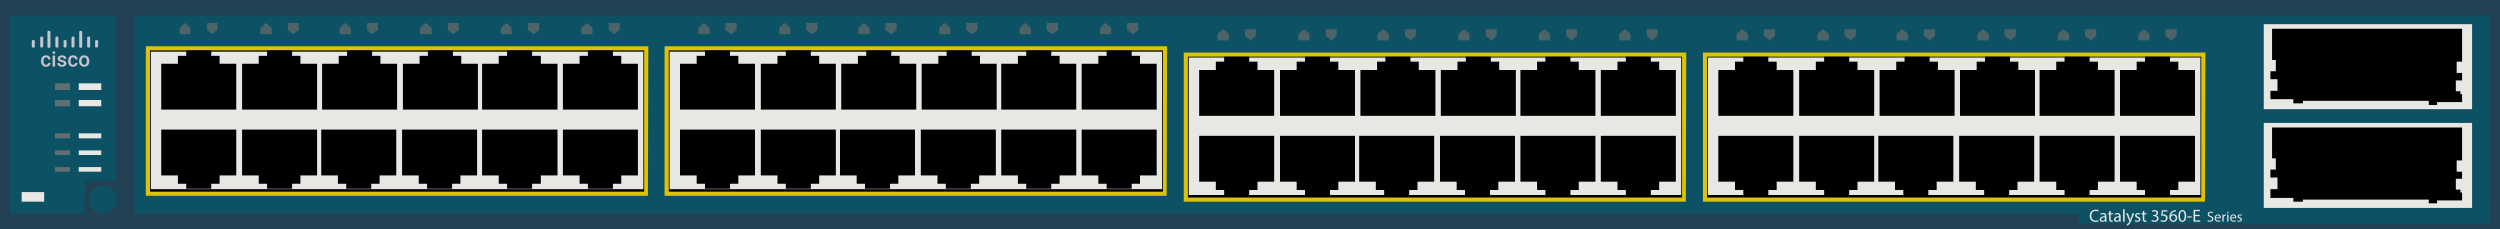 <?xml version="1.0" encoding="utf-8"?>
<!-- Copyright 2022 Virtual Console LLC. All rights reserved. Generator: Adobe Illustrator 23.1.0, SVG Export Plug-In . SVG Version: 6.00 Build 0)  -->
<svg version="1.1" id="Cisco_Catalyst_3560E-48PD-E/S" xmlns="http://www.w3.org/2000/svg" xmlns:xlink="http://www.w3.org/1999/xlink" x="0px" y="0px"
	 viewBox="0 0 600 55" style="enable-background:new 0 0 600 55;" xml:space="preserve">
<style type="text/css">
	.st0{fill:#224154;}
	.st1{fill:#0D5165;}
	.st2{fill:#626F70;}
	.st3{fill:#E7E7E3;}
	.st4{fill:#DDC307;}
	.st5{fill:#4C6368;}
	.st6{fill:#C5C6CD;}
</style>
<rect y="0" class="st0" width="600" height="55"/>
<polygon class="st1" points="2.3,3.7 27.8,3.7 27.8,43.4 20.4,43.4 
	20.3,51.3 2.3,51.3 "/>
<rect x="32.3" y="3.7" class="st1" width="565.2" height="47.6"/>
<g>
	<rect x="13.2" y="20" class="st2" width="3.6" height="1.6"/>
	<rect x="13.2" y="24" class="st2" width="3.6" height="1.5"/>
	<rect x="13.2" y="32" class="st2" width="3.6" height="1.2"/>
	<rect x="13.2" y="36.1" class="st2" width="3.6" height="1.1"/>
	<rect x="13.2" y="40.1" class="st2" width="3.6" height="1.1"/>
	<rect x="18.9" y="20" class="st3" width="5.4" height="1.6"/>
	<rect x="18.9" y="24" class="st3" width="5.4" height="1.5"/>
	<rect x="18.9" y="32" class="st3" width="5.4" height="1.2"/>
	<rect x="18.9" y="36.1" class="st3" width="5.4" height="1.1"/>
	<rect x="18.9" y="40.1" class="st3" width="5.4" height="1.1"/>
	<rect x="5.2" y="46.1" class="st3" width="5.4" height="2.3"/>
	<circle class="st1" cx="24.8" cy="47.9" r="3.4"/>
</g>
<g>
	<g>
		<rect x="409.2" y="13.1" width="119.6" height="34.8"/>
		<path class="st4" d="M529.2,48.4h-120.5V12.6h120.6L529.2,48.4L529.2,48.4z
			 M409.7,47.4h118.6V13.6H409.7V47.4z"/>
	</g>
	<rect x="409.9" y="13.8" class="st3" width="118.2" height="33"/>
	<g>
		<polygon points="426.4,16.8 426.4,14.8 424.4,14.8 424.4,13.6 
			418.4,13.6 418.4,14.8 416.4,14.8 416.4,16.8 412.4,16.8 
			412.4,27.8 430.4,27.8 430.4,16.8 		"/>
		<polygon points="445.8,16.8 445.8,14.8 443.8,14.8 443.8,13.6 
			437.8,13.6 437.8,14.8 435.8,14.8 435.8,16.8 431.8,16.8 
			431.8,27.8 449.8,27.8 449.8,16.8 		"/>
		<polygon points="465.1,16.8 465.1,14.8 463.1,14.8 463.1,13.6 
			457.1,13.6 457.1,14.8 455.1,14.8 455.1,16.8 451.1,16.8 
			451.1,27.8 469.1,27.8 469.1,16.8 		"/>
		<polygon points="484.4,16.8 484.4,14.8 482.4,14.8 482.4,13.6 
			476.4,13.6 476.4,14.8 474.4,14.8 474.4,16.8 470.4,16.8 
			470.4,27.8 488.4,27.8 488.4,16.8 		"/>
		<polygon points="503.5,16.8 503.5,14.8 501.5,14.8 501.5,13.6 495.5,13.6 495.5,14.8 
			493.5,14.8 493.5,16.8 489.5,16.8 489.5,27.8 507.5,27.8 507.5,16.8 		"/>
		<polygon points="522.8,16.8 522.8,14.8 520.8,14.8 520.8,13.6 
			514.8,13.6 514.8,14.8 512.8,14.8 512.8,16.8 508.8,16.8 
			508.8,27.8 526.8,27.8 526.8,16.8 		"/>
	</g>
	<g>
		<polygon points="512.8,43.6 512.8,45.6 514.8,45.6 514.8,46.8 
			520.8,46.8 520.8,45.6 522.8,45.6 522.8,43.6 526.8,43.6 
			526.8,32.6 508.8,32.6 508.8,43.6 		"/>
		<polygon points="493.5,43.6 493.5,45.6 495.5,45.6 495.5,46.8 501.5,46.8 501.5,45.6 
			503.5,45.6 503.5,43.6 507.5,43.6 507.5,32.6 489.5,32.6 489.5,43.6 		"/>
		<polygon points="474.2,43.6 474.2,45.6 476.2,45.6 476.2,46.8 
			482.2,46.8 482.2,45.6 484.2,45.6 484.2,43.6 488.2,43.6 
			488.2,32.6 470.2,32.6 470.2,43.6 		"/>
		<polygon points="454.8,43.6 454.8,45.6 456.8,45.6 456.8,46.8 
			462.8,46.8 462.8,45.6 464.8,45.6 464.8,43.6 468.8,43.6 
			468.8,32.6 450.8,32.6 450.8,43.6 		"/>
		<polygon points="435.8,43.6 435.8,45.6 437.8,45.6 437.8,46.8 
			443.8,46.8 443.8,45.6 445.8,45.6 445.8,43.6 449.8,43.6 
			449.8,32.6 431.8,32.6 431.8,43.6 		"/>
		<polygon points="416.4,43.6 416.4,45.6 418.4,45.6 418.4,46.8 
			424.4,46.8 424.4,45.6 426.4,45.6 426.4,43.6 430.4,43.6 
			430.4,32.6 412.4,32.6 412.4,43.6 		"/>
	</g>
	<polygon class="st5" points="522.4,8.6 521.1,9.7 519.7,8.6 519.7,7 
		522.4,7 	"/>
	<polygon class="st5" points="513.2,8.1 514.5,7 515.9,8.1 515.9,9.7 
		513.2,9.7 	"/>
	<polygon class="st5" points="503.1,8.6 501.8,9.7 500.4,8.6 500.4,7 
		503.1,7 	"/>
	<polygon class="st5" points="493.9,8.1 495.2,7 496.6,8.1 496.6,9.7 
		493.9,9.7 	"/>
	<polygon class="st5" points="483.8,8.6 482.5,9.7 481.1,8.6 481.1,7 
		483.8,7 	"/>
	<polygon class="st5" points="474.6,8.1 475.9,7 477.3,8.1 477.3,9.7 
		474.6,9.7 	"/>
	<polygon class="st5" points="464.4,8.6 463.1,9.7 461.7,8.6 461.7,7 
		464.4,7 	"/>
	<polygon class="st5" points="455.2,8.1 456.5,7 457.9,8.1 457.9,9.7 
		455.2,9.7 	"/>
	<polygon class="st5" points="445.4,8.6 444.1,9.7 442.7,8.6 442.7,7 
		445.4,7 	"/>
	<polygon class="st5" points="436.2,8.1 437.5,7 438.9,8.1 438.9,9.7 
		436.2,9.7 	"/>
	<polygon class="st5" points="426,8.6 424.7,9.7 423.3,8.6 423.3,7 426,7 	"/>
	<polygon class="st5" points="416.8,8.1 418.1,7 419.5,8.1 419.5,9.7 416.8,9.7 
			"/>
</g>
<g>
	<g>
		<rect x="284.6" y="13.1" width="119.6" height="34.8"/>
		<path class="st4" d="M404.6,48.4h-120.5V12.6h120.6L404.6,48.4L404.6,48.4z
			 M285.1,47.4h118.6V13.6H285.1V47.4z"/>
	</g>
	<rect x="285.3" y="13.8" class="st3" width="118.2" height="33"/>
	<g>
		<polygon points="301.8,16.8 301.8,14.8 299.8,14.8 299.8,13.6 
			293.8,13.6 293.8,14.8 291.8,14.8 291.8,16.8 287.8,16.8 
			287.8,27.8 305.8,27.8 305.8,16.8 		"/>
		<polygon points="321.2,16.8 321.2,14.8 319.2,14.8 319.2,13.6 
			313.2,13.6 313.2,14.8 311.2,14.8 311.2,16.8 307.2,16.8 
			307.2,27.8 325.2,27.8 325.2,16.8 		"/>
		<polygon points="340.5,16.8 340.5,14.8 338.5,14.8 338.5,13.6 332.5,13.6 332.5,14.8 
			330.5,14.8 330.5,16.8 326.5,16.8 326.5,27.8 344.5,27.8 344.5,16.8 		"/>
		<polygon points="359.8,16.8 359.8,14.8 357.8,14.8 357.8,13.6 
			351.8,13.6 351.8,14.8 349.8,14.8 349.8,16.8 345.8,16.8 
			345.8,27.8 363.8,27.8 363.8,16.8 		"/>
		<polygon points="378.9,16.8 378.9,14.8 376.9,14.8 376.9,13.6 
			370.9,13.6 370.9,14.8 368.9,14.8 368.9,16.8 364.9,16.8 
			364.9,27.8 382.9,27.8 382.9,16.8 		"/>
		<polygon points="398.2,16.8 398.2,14.8 396.2,14.8 396.2,13.6 
			390.2,13.6 390.2,14.8 388.2,14.8 388.2,16.8 384.2,16.8 
			384.2,27.8 402.2,27.8 402.2,16.8 		"/>
	</g>
	<g>
		<polygon points="388.2,43.6 388.2,45.6 390.2,45.6 390.2,46.8 
			396.2,46.8 396.2,45.6 398.2,45.6 398.2,43.6 402.2,43.6 
			402.2,32.6 384.2,32.6 384.2,43.6 		"/>
		<polygon points="368.9,43.6 368.9,45.6 370.9,45.6 370.9,46.8 
			376.9,46.8 376.9,45.6 378.9,45.6 378.9,43.6 382.9,43.6 
			382.9,32.6 364.9,32.6 364.9,43.6 		"/>
		<polygon points="349.6,43.6 349.6,45.6 351.6,45.6 351.6,46.8 
			357.6,46.8 357.6,45.6 359.6,45.6 359.6,43.6 363.6,43.6 
			363.6,32.6 345.6,32.6 345.6,43.6 		"/>
		<polygon points="330.2,43.6 330.2,45.6 332.2,45.6 332.2,46.8 
			338.2,46.8 338.2,45.6 340.2,45.6 340.2,43.6 344.2,43.6 
			344.2,32.6 326.2,32.6 326.2,43.6 		"/>
		<polygon points="311.2,43.6 311.2,45.6 313.2,45.6 313.2,46.8 
			319.2,46.8 319.2,45.6 321.2,45.6 321.2,43.6 325.2,43.6 
			325.2,32.6 307.2,32.6 307.2,43.6 		"/>
		<polygon points="291.8,43.6 291.8,45.6 293.8,45.6 293.8,46.8 
			299.8,46.8 299.8,45.6 301.8,45.6 301.8,43.6 305.8,43.6 
			305.8,32.6 287.8,32.6 287.8,43.6 		"/>
	</g>
	<polygon class="st5" points="397.8,8.6 396.5,9.7 395.2,8.6 395.2,7 
		397.8,7 	"/>
	<polygon class="st5" points="388.6,8.1 390,7 391.3,8.1 391.3,9.7 
		388.6,9.7 	"/>
	<polygon class="st5" points="378.5,8.6 377.2,9.7 375.9,8.6 375.9,7 378.5,7 
			"/>
	<polygon class="st5" points="369.3,8.1 370.7,7 372,8.1 372,9.7 369.3,9.7 	"/>
	<polygon class="st5" points="359.2,8.6 357.9,9.7 356.6,8.6 356.6,7 
		359.2,7 	"/>
	<polygon class="st5" points="350,8.1 351.4,7 352.7,8.1 352.7,9.7 350,9.7 	"/>
	<polygon class="st5" points="339.8,8.6 338.5,9.7 337.2,8.6 337.2,7 
		339.8,7 	"/>
	<polygon class="st5" points="330.6,8.1 332,7 333.3,8.1 333.3,9.7 
		330.6,9.7 	"/>
	<polygon class="st5" points="320.8,8.6 319.5,9.7 318.2,8.6 318.2,7 
		320.8,7 	"/>
	<polygon class="st5" points="311.6,8.1 313,7 314.3,8.1 314.3,9.7 
		311.6,9.7 	"/>
	<polygon class="st5" points="301.4,8.6 300.1,9.7 298.8,8.6 298.8,7 
		301.4,7 	"/>
	<polygon class="st5" points="292.2,8.1 293.6,7 294.9,8.1 294.9,9.7 
		292.2,9.7 	"/>
</g>
<g>
	<g>
		<rect x="160" y="11.6" width="119.6" height="34.8"/>
		<path class="st4" d="M280,47H159.5V11.1h120.6L280,47L280,47z M160.5,46h118.6V12.1H160.5V46z"/>
	</g>
	<rect x="160.7" y="12.4" class="st3" width="118.2" height="33"/>
	<g>
		<polygon points="177.2,15.3 177.2,13.4 175.2,13.4 175.2,12.1 
			169.2,12.1 169.2,13.4 167.2,13.4 167.2,15.3 163.2,15.3 
			163.2,26.3 181.2,26.3 181.2,15.3 		"/>
		<polygon points="196.6,15.3 196.6,13.4 194.6,13.4 194.6,12.1 
			188.6,12.1 188.6,13.4 186.6,13.4 186.6,15.3 182.6,15.3 
			182.6,26.3 200.6,26.3 200.6,15.3 		"/>
		<polygon points="215.9,15.3 215.9,13.4 213.9,13.4 213.9,12.1 
			207.9,12.1 207.9,13.4 205.9,13.4 205.9,15.3 201.9,15.3 
			201.9,26.3 219.9,26.3 219.9,15.3 		"/>
		<polygon points="235.2,15.3 235.2,13.4 233.2,13.4 233.2,12.1 
			227.2,12.1 227.2,13.4 225.2,13.4 225.2,15.3 221.2,15.3 
			221.2,26.3 239.2,26.3 239.2,15.3 		"/>
		<polygon points="254.3,15.3 254.3,13.4 252.3,13.4 252.3,12.1 
			246.3,12.1 246.3,13.4 244.3,13.4 244.3,15.3 240.3,15.3 
			240.3,26.3 258.3,26.3 258.3,15.3 		"/>
		<polygon points="273.6,15.3 273.6,13.4 271.6,13.4 271.6,12.1 
			265.6,12.1 265.6,13.4 263.6,13.4 263.6,15.3 259.6,15.3 
			259.6,26.3 277.6,26.3 277.6,15.3 		"/>
	</g>
	<g>
		<polygon points="263.6,42.1 263.6,44.1 265.6,44.1 265.6,45.3 
			271.6,45.3 271.6,44.1 273.6,44.1 273.6,42.1 277.6,42.1 
			277.6,31.1 259.6,31.1 259.6,42.1 		"/>
		<polygon points="244.3,42.1 244.3,44.1 246.3,44.1 246.3,45.3 
			252.3,45.3 252.3,44.1 254.3,44.1 254.3,42.1 258.3,42.1 
			258.3,31.1 240.3,31.1 240.3,42.1 		"/>
		<polygon points="225,42.1 225,44.1 227,44.1 227,45.3 233,45.3 233,44.1 235,44.1 
			235,42.1 239,42.1 239,31.1 221,31.1 221,42.1 		"/>
		<polygon points="205.6,42.1 205.6,44.1 207.6,44.1 207.6,45.3 
			213.6,45.3 213.6,44.1 215.6,44.1 215.6,42.1 219.6,42.1 
			219.6,31.1 201.6,31.1 201.6,42.1 		"/>
		<polygon points="186.6,42.1 186.6,44.1 188.6,44.1 188.6,45.3 
			194.6,45.3 194.6,44.1 196.6,44.1 196.6,42.1 200.6,42.1 
			200.6,31.1 182.6,31.1 182.6,42.1 		"/>
		<polygon points="167.2,42.1 167.2,44.1 169.2,44.1 169.2,45.3 
			175.2,45.3 175.2,44.1 177.2,44.1 177.2,42.1 181.2,42.1 
			181.2,31.1 163.2,31.1 163.2,42.1 		"/>
	</g>
	<polygon class="st5" points="273.2,7.2 271.9,8.2 270.5,7.2 270.5,5.5 273.2,5.5 
			"/>
	<polygon class="st5" points="264,6.7 265.3,5.5 266.7,6.7 266.7,8.2 264,8.2 	"/>
	<polygon class="st5" points="253.9,7.2 252.6,8.2 251.2,7.2 251.2,5.5 
		253.9,5.5 	"/>
	<polygon class="st5" points="244.7,6.7 246,5.5 247.4,6.7 247.4,8.2 
		244.7,8.2 	"/>
	<polygon class="st5" points="234.6,7.2 233.3,8.2 231.9,7.2 231.9,5.5 
		234.6,5.5 	"/>
	<polygon class="st5" points="225.4,6.7 226.7,5.5 228.1,6.7 228.1,8.2 
		225.4,8.2 	"/>
	<polygon class="st5" points="215.2,7.2 213.9,8.2 212.5,7.2 212.5,5.5 215.2,5.5 
			"/>
	<polygon class="st5" points="206,6.7 207.3,5.5 208.7,6.7 208.7,8.2 206,8.2 	"/>
	<polygon class="st5" points="196.2,7.2 194.9,8.2 193.5,7.2 193.5,5.5 196.2,5.5 
			"/>
	<polygon class="st5" points="187,6.7 188.3,5.5 189.7,6.7 189.7,8.2 187,8.2 	"/>
	<polygon class="st5" points="176.8,7.2 175.5,8.2 174.1,7.2 174.1,5.5 
		176.8,5.5 	"/>
	<polygon class="st5" points="167.6,6.7 168.9,5.5 170.3,6.7 170.3,8.2 
		167.6,8.2 	"/>
</g>
<g>
	<g>
		<rect x="35.5" y="11.6" width="119.6" height="34.8"/>
		<path class="st4" d="M155.5,47H35V11.1h120.6L155.5,47L155.5,47z M36,46h118.6V12.1H36V46z"/>
	</g>
	<rect x="36.2" y="12.4" class="st3" width="118.2" height="33"/>
	<g>
		<polygon points="52.7,15.3 52.7,13.4 50.7,13.4 50.7,12.1 
			44.7,12.1 44.7,13.4 42.7,13.4 42.7,15.3 38.7,15.3 
			38.7,26.3 56.7,26.3 56.7,15.3 		"/>
		<polygon points="72.1,15.3 72.1,13.4 70.1,13.4 70.1,12.1 
			64.1,12.1 64.1,13.4 62.1,13.4 62.1,15.3 58.1,15.3 
			58.1,26.3 76.1,26.3 76.1,15.3 		"/>
		<polygon points="91.3,15.3 91.3,13.4 89.3,13.4 89.3,12.1 
			83.3,12.1 83.3,13.4 81.3,13.4 81.3,15.3 77.3,15.3 
			77.3,26.3 95.3,26.3 95.3,15.3 		"/>
		<polygon points="110.7,15.3 110.7,13.4 108.7,13.4 108.7,12.1 
			102.7,12.1 102.7,13.4 100.7,13.4 100.7,15.3 96.7,15.3 
			96.7,26.3 114.7,26.3 114.7,15.3 		"/>
		<polygon points="129.8,15.3 129.8,13.4 127.7,13.4 127.7,12.1 
			121.7,12.1 121.7,13.4 119.7,13.4 119.7,15.3 115.7,15.3 
			115.7,26.3 133.8,26.3 133.8,15.3 		"/>
		<polygon points="149.1,15.3 149.1,13.4 147.1,13.4 147.1,12.1 
			141.1,12.1 141.1,13.4 139.1,13.4 139.1,15.3 135.1,15.3 
			135.1,26.3 153.1,26.3 153.1,15.3 		"/>
	</g>
	<g>
		<polygon points="139.1,42.1 139.1,44.1 141.1,44.1 141.1,45.3 
			147.1,45.3 147.1,44.1 149.1,44.1 149.1,42.1 153.1,42.1 
			153.1,31.1 135.1,31.1 135.1,42.1 		"/>
		<polygon points="119.7,42.1 119.7,44.1 121.7,44.1 121.7,45.3 
			127.7,45.3 127.7,44.1 129.8,44.1 129.8,42.1 133.8,42.1 
			133.8,31.1 115.7,31.1 115.7,42.1 		"/>
		<polygon points="100.5,42.1 100.5,44.1 102.5,44.1 102.5,45.3 108.5,45.3 108.5,44.1 
			110.5,44.1 110.5,42.1 114.5,42.1 114.5,31.1 96.5,31.1 96.5,42.1 		"/>
		<polygon points="81.1,42.1 81.1,44.1 83.1,44.1 83.1,45.3 
			89.1,45.3 89.1,44.1 91.1,44.1 91.1,42.1 95.1,42.1 
			95.1,31.1 77.1,31.1 77.1,42.1 		"/>
		<polygon points="62.1,42.1 62.1,44.1 64.1,44.1 64.1,45.3 
			70.1,45.3 70.1,44.1 72.1,44.1 72.1,42.1 76.1,42.1 
			76.1,31.1 58.1,31.1 58.1,42.1 		"/>
		<polygon points="42.7,42.1 42.7,44.1 44.7,44.1 44.7,45.3 
			50.7,45.3 50.7,44.1 52.7,44.1 52.7,42.1 56.7,42.1 
			56.7,31.1 38.7,31.1 38.7,42.1 		"/>
	</g>
	<polygon class="st5" points="148.7,7.2 147.4,8.2 146.1,7.2 146.1,5.5 
		148.7,5.5 	"/>
	<polygon class="st5" points="139.5,6.7 140.9,5.5 142.2,6.7 142.2,8.2 139.5,8.2 
			"/>
	<polygon class="st5" points="129.4,7.2 128.1,8.2 126.7,7.2 126.7,5.5 
		129.4,5.5 	"/>
	<polygon class="st5" points="120.2,6.7 121.6,5.5 122.8,6.7 122.8,8.2 
		120.2,8.2 	"/>
	<polygon class="st5" points="110.1,7.2 108.7,8.2 107.5,7.2 107.5,5.5 110.1,5.5 
			"/>
	<polygon class="st5" points="100.8,6.7 102.2,5.5 103.6,6.7 103.6,8.2 
		100.8,8.2 	"/>
	<polygon class="st5" points="90.7,7.2 89.3,8.2 88.1,7.2 88.1,5.5 
		90.7,5.5 	"/>
	<polygon class="st5" points="81.5,6.7 82.8,5.5 84.2,6.7 84.2,8.2 81.5,8.2 	"/>
	<polygon class="st5" points="71.7,7.2 70.3,8.2 69.1,7.2 69.1,5.5 
		71.7,5.5 	"/>
	<polygon class="st5" points="62.5,6.7 63.8,5.5 65.2,6.7 65.2,8.2 62.5,8.2 	"/>
	<polygon class="st5" points="52.2,7.2 51,8.2 49.7,7.2 49.7,5.5 52.2,5.5 	
		"/>
	<polygon class="st5" points="43.1,6.7 44.5,5.5 45.7,6.7 45.7,8.2 
		43.1,8.2 	"/>
</g>
<rect x="498.9" y="48.8" class="st1" width="98.7" height="4.9"/>
<g>
	<rect x="543.3" y="5.8" class="st3" width="50" height="20.4"/>
	<polygon points="546.2,14.4 545.3,14.4 545.3,6.9 590.9,6.9 
		590.9,14.8 589.6,14.8 589.6,17.5 590.9,17.5 590.9,19.3 
		589.4,19.3 589.4,21.9 590.5,21.9 590.5,22.6 590.9,22.6 590.9,24.5 
		584.9,24.5 584.9,25.2 582.9,25.2 582.9,24.2 552.7,24.2 
		552.7,24.8 550.4,24.8 550.4,23.8 544.9,23.8 544.9,21.8 
		546.6,21.8 546.6,19 544.9,19 544.9,17.1 546.2,17.1 	"/>
</g>
<g>
	<rect x="543.3" y="29.5" class="st3" width="50" height="20.4"/>
	<polygon points="546.2,38 545.3,38 545.3,30.6 590.9,30.6 590.9,38.5 589.6,38.5 
		589.6,41.2 590.9,41.2 590.9,42.9 589.4,42.9 589.4,45.5 590.5,45.5 
		590.5,46.2 590.9,46.2 590.9,48.1 584.9,48.1 584.9,48.8 
		582.9,48.8 582.9,47.9 552.7,47.9 552.7,48.4 550.4,48.4 
		550.4,47.5 544.9,47.5 544.9,45.4 546.6,45.4 546.6,42.6 544.9,42.6 
		544.9,40.7 546.2,40.7 	"/>
</g>
<g>
	<g>
		<path class="st6" d="M11.862,11.463H11.624c-0.179,0-0.238-0.179-0.238-0.238V7.649
			c0-0.179,0.179-0.238,0.238-0.238h0.238c0.179,0,0.238,0.179,0.238,0.238v3.575
			C12.101,11.403,12.101,11.463,11.862,11.463z"/>
		<path class="st6" d="M19.489,11.463h-0.238c-0.179,0-0.238-0.179-0.238-0.238V7.649
			c0-0.179,0.179-0.238,0.238-0.238h0.238c0.179,0,0.238,0.179,0.238,0.238v3.575
			C19.728,11.403,19.728,11.463,19.489,11.463z"/>
		<path class="st6" d="M10.194,11.403H9.896c-0.179,0-0.238-0.179-0.238-0.238V9.02
			c0-0.179,0.179-0.238,0.238-0.238h0.238c0.179,0,0.238,0.179,0.238,0.238v2.145
			C10.194,11.225,10.194,11.403,10.194,11.403z"/>
		<path class="st6" d="M8.287,11.403h-0.417c-0.179,0-0.238-0.179-0.238-0.238V9.854
			c0-0.179,0.179-0.238,0.238-0.238H8.108c0.179,0,0.238,0.179,0.238,0.238v1.311
			C8.466,11.225,8.287,11.403,8.287,11.403z"/>
		<path class="st6" d="M17.642,11.403h-0.238c-0.179,0-0.238-0.179-0.238-0.238V9.02
			c0-0.179,0.179-0.238,0.238-0.238h0.238c0.179,0,0.238,0.179,0.238,0.238v2.145
			C17.761,11.225,17.761,11.403,17.642,11.403z"/>
		<path class="st6" d="M14.007,11.403h-0.477c-0.179,0-0.238-0.179-0.238-0.238V9.02
			c0-0.179,0.179-0.238,0.238-0.238h0.238c0.179,0,0.238,0.179,0.238,0.238v2.145
			C14.007,11.225,14.007,11.403,14.007,11.403z"/>
		<path class="st6" d="M15.735,11.403h-0.238c-0.179,0-0.238-0.179-0.238-0.238V9.854
			c0-0.179,0.179-0.238,0.238-0.238h0.238c0.179,0,0.238,0.179,0.238,0.238v1.311
			C15.974,11.225,15.974,11.403,15.735,11.403z"/>
		<path class="st6" d="M21.396,11.403h-0.238c-0.179,0-0.238-0.179-0.238-0.238V9.02
			c0-0.179,0.179-0.238,0.238-0.238h0.238c0.179,0,0.238,0.179,0.238,0.238v2.145
			C21.635,11.225,21.635,11.403,21.396,11.403z"/>
		<path class="st6" d="M23.303,11.403h-0.238c-0.179,0-0.238-0.179-0.238-0.238V9.854
			c0-0.179,0.179-0.238,0.238-0.238h0.238c0.179,0,0.238,0.179,0.238,0.238v1.311
			C23.541,11.225,23.303,11.403,23.303,11.403z"/>
	</g>
	<g>
		<path class="st6" d="M11.051,15.55c0.148,0,0.272-0.044,0.37-0.13
			c0.098-0.087,0.15-0.194,0.157-0.321h0.561
			c-0.006,0.165-0.058,0.319-0.154,0.462c-0.097,0.143-0.227,0.255-0.392,0.339
			c-0.165,0.083-0.343,0.125-0.534,0.125c-0.371,0-0.665-0.12-0.882-0.36
			c-0.217-0.24-0.325-0.571-0.325-0.994v-0.062c0-0.403,0.108-0.726,0.323-0.968
			c0.216-0.243,0.51-0.364,0.882-0.364c0.315,0,0.572,0.092,0.77,0.276
			c0.198,0.184,0.303,0.425,0.312,0.724h-0.561
			c-0.006-0.152-0.058-0.277-0.155-0.375c-0.097-0.098-0.221-0.147-0.371-0.147
			c-0.193,0-0.341,0.07-0.446,0.209c-0.105,0.14-0.158,0.351-0.159,0.635v0.096
			c0,0.287,0.052,0.502,0.156,0.643C10.706,15.479,10.855,15.55,11.051,15.55z"/>
		<path class="st6" d="M12.589,12.638c0-0.091,0.029-0.168,0.087-0.228
			c0.058-0.06,0.141-0.09,0.248-0.09c0.108,0,0.191,0.03,0.25,0.09
			c0.059,0.061,0.088,0.137,0.088,0.228c0,0.09-0.03,0.165-0.088,0.224
			c-0.059,0.059-0.142,0.09-0.25,0.09c-0.108,0-0.191-0.03-0.248-0.09
			C12.618,12.803,12.589,12.728,12.589,12.638z M13.221,15.976h-0.595v-2.65h0.595
			V15.976z"/>
		<path class="st6" d="M15.355,15.256c0-0.106-0.044-0.187-0.131-0.242
			c-0.087-0.056-0.232-0.105-0.435-0.147c-0.203-0.042-0.372-0.096-0.507-0.162
			c-0.297-0.143-0.446-0.351-0.446-0.624c0-0.229,0.097-0.42,0.289-0.573
			c0.193-0.154,0.438-0.23,0.735-0.23c0.317,0,0.573,0.079,0.768,0.236
			c0.196,0.157,0.293,0.36,0.293,0.61h-0.595c0-0.115-0.042-0.209-0.127-0.286
			c-0.085-0.076-0.198-0.113-0.338-0.113c-0.131,0-0.237,0.03-0.32,0.09
			c-0.082,0.061-0.123,0.141-0.123,0.243c0,0.091,0.038,0.162,0.115,0.213
			c0.076,0.051,0.232,0.102,0.465,0.153c0.234,0.052,0.417,0.113,0.55,0.184
			c0.133,0.071,0.232,0.157,0.297,0.256c0.064,0.1,0.097,0.221,0.097,0.363
			c0,0.239-0.099,0.431-0.296,0.579c-0.198,0.148-0.457,0.222-0.777,0.222
			c-0.217,0-0.41-0.039-0.58-0.118c-0.17-0.079-0.302-0.186-0.397-0.323
			c-0.095-0.137-0.142-0.285-0.142-0.443h0.578
			c0.008,0.14,0.061,0.248,0.159,0.324c0.098,0.076,0.228,0.114,0.389,0.114
			c0.157,0,0.276-0.03,0.357-0.09C15.314,15.431,15.355,15.353,15.355,15.256z"/>
		<path class="st6" d="M17.547,15.55c0.148,0,0.272-0.044,0.37-0.13
			c0.098-0.087,0.15-0.194,0.157-0.321h0.561
			c-0.006,0.165-0.058,0.319-0.154,0.462c-0.097,0.143-0.227,0.255-0.392,0.339
			c-0.165,0.083-0.343,0.125-0.534,0.125c-0.371,0-0.665-0.12-0.882-0.36
			c-0.217-0.24-0.325-0.571-0.325-0.994v-0.062c0-0.403,0.108-0.726,0.323-0.968
			c0.216-0.243,0.51-0.364,0.882-0.364c0.315,0,0.572,0.092,0.77,0.276
			c0.198,0.184,0.303,0.425,0.312,0.724h-0.561
			c-0.006-0.152-0.058-0.277-0.155-0.375c-0.097-0.098-0.221-0.147-0.371-0.147
			c-0.193,0-0.341,0.07-0.446,0.209c-0.105,0.14-0.158,0.351-0.159,0.635v0.096
			c0,0.287,0.052,0.502,0.156,0.643C17.201,15.479,17.351,15.55,17.547,15.55z"/>
		<path class="st6" d="M18.973,14.627c0-0.26,0.051-0.493,0.154-0.702
			c0.102-0.208,0.247-0.368,0.434-0.48c0.186-0.112,0.4-0.168,0.642-0.168
			c0.357,0,0.648,0.115,0.871,0.346c0.223,0.23,0.343,0.535,0.361,0.916
			l0.002,0.14c0,0.261-0.05,0.495-0.151,0.701
			c-0.1,0.206-0.244,0.365-0.431,0.478c-0.187,0.112-0.403,0.169-0.648,0.169
			c-0.374,0-0.673-0.125-0.898-0.374c-0.225-0.249-0.336-0.581-0.336-0.996V14.627
			z M19.567,14.678c0,0.273,0.056,0.486,0.169,0.641
			c0.112,0.154,0.269,0.232,0.47,0.232c0.201,0,0.357-0.079,0.469-0.235
			c0.112-0.157,0.168-0.386,0.168-0.688c0-0.268-0.058-0.48-0.172-0.637
			c-0.115-0.157-0.272-0.235-0.469-0.235c-0.194,0-0.349,0.077-0.463,0.232
			S19.567,14.372,19.567,14.678z"/>
	</g>
</g>
<g>
	<path class="st3" d="M503.679,53.114c-0.135,0.067-0.405,0.135-0.751,0.135
		c-0.802,0-1.406-0.507-1.406-1.44c0-0.891,0.604-1.495,1.486-1.495
		c0.355,0,0.579,0.076,0.675,0.127l-0.089,0.3
		c-0.139-0.068-0.338-0.118-0.574-0.118c-0.667,0-1.11,0.426-1.11,1.174
		c0,0.696,0.401,1.144,1.093,1.144c0.224,0,0.452-0.046,0.6-0.118
		L503.679,53.114z"/>
	<path class="st3" d="M505.23,53.207l-0.03-0.257h-0.013
		c-0.114,0.161-0.333,0.304-0.625,0.304c-0.414,0-0.625-0.291-0.625-0.587
		c0-0.494,0.439-0.764,1.229-0.76v-0.042c0-0.169-0.046-0.473-0.464-0.473
		c-0.19,0-0.388,0.059-0.532,0.152l-0.084-0.245
		c0.169-0.11,0.414-0.181,0.671-0.181c0.625,0,0.777,0.426,0.777,0.836v0.764
		c0,0.177,0.009,0.351,0.034,0.49H505.23z M505.175,52.165
		c-0.405-0.009-0.865,0.063-0.865,0.46c0,0.241,0.16,0.355,0.35,0.355
		c0.266,0,0.435-0.169,0.494-0.342c0.013-0.038,0.021-0.08,0.021-0.118V52.165z"/>
	<path class="st3" d="M506.565,50.577v0.587h0.532v0.283h-0.532v1.102
		c0,0.253,0.072,0.397,0.279,0.397c0.097,0,0.169-0.013,0.215-0.025l0.017,0.278
		c-0.072,0.03-0.186,0.051-0.329,0.051c-0.173,0-0.312-0.055-0.401-0.156
		c-0.106-0.11-0.144-0.291-0.144-0.532v-1.114h-0.317v-0.283h0.317v-0.49
		L506.565,50.577z"/>
	<path class="st3" d="M508.647,53.207l-0.03-0.257h-0.013
		c-0.114,0.161-0.333,0.304-0.625,0.304c-0.414,0-0.625-0.291-0.625-0.587
		c0-0.494,0.439-0.764,1.229-0.76v-0.042c0-0.169-0.046-0.473-0.464-0.473
		c-0.19,0-0.388,0.059-0.532,0.152l-0.084-0.245
		c0.169-0.11,0.414-0.181,0.671-0.181c0.625,0,0.777,0.426,0.777,0.836v0.764
		c0,0.177,0.009,0.351,0.034,0.49H508.647z M508.592,52.165
		c-0.405-0.009-0.865,0.063-0.865,0.46c0,0.241,0.16,0.355,0.35,0.355
		c0.266,0,0.435-0.169,0.494-0.342c0.013-0.038,0.021-0.08,0.021-0.118V52.165z"/>
	<path class="st3" d="M509.552,50.21h0.371v2.998h-0.371V50.21z"/>
	<path class="st3" d="M510.684,51.164l0.447,1.207c0.046,0.135,0.097,0.296,0.131,0.418
		h0.009c0.038-0.122,0.08-0.278,0.131-0.426l0.405-1.199h0.393l-0.557,1.456
		c-0.266,0.701-0.447,1.059-0.701,1.279c-0.181,0.161-0.363,0.224-0.456,0.241
		l-0.093-0.312c0.093-0.03,0.215-0.089,0.325-0.181
		c0.101-0.08,0.228-0.224,0.312-0.414c0.017-0.038,0.03-0.068,0.03-0.089
		c0-0.021-0.009-0.051-0.025-0.097l-0.756-1.883H510.684z"/>
	<path class="st3" d="M512.461,52.827c0.11,0.072,0.304,0.148,0.49,0.148
		c0.27,0,0.397-0.135,0.397-0.304c0-0.177-0.106-0.274-0.38-0.376
		c-0.367-0.131-0.54-0.333-0.54-0.578c0-0.329,0.266-0.6,0.705-0.6
		c0.207,0,0.388,0.059,0.502,0.126l-0.093,0.27
		c-0.08-0.051-0.228-0.118-0.418-0.118c-0.219,0-0.342,0.127-0.342,0.279
		c0,0.169,0.122,0.245,0.388,0.346c0.355,0.135,0.536,0.312,0.536,0.616
		c0,0.359-0.278,0.612-0.764,0.612c-0.224,0-0.43-0.055-0.574-0.139
		L512.461,52.827z"/>
	<path class="st3" d="M514.632,50.577v0.587h0.532v0.283h-0.532v1.102
		c0,0.253,0.072,0.397,0.279,0.397c0.097,0,0.169-0.013,0.215-0.025l0.017,0.278
		c-0.071,0.03-0.186,0.051-0.329,0.051c-0.173,0-0.312-0.055-0.401-0.156
		c-0.106-0.11-0.144-0.291-0.144-0.532v-1.114h-0.317v-0.283h0.317v-0.49
		L514.632,50.577z"/>
	<path class="st3" d="M516.449,52.781c0.106,0.067,0.35,0.173,0.608,0.173
		c0.477,0,0.625-0.304,0.62-0.532c-0.004-0.384-0.35-0.549-0.709-0.549h-0.207
		v-0.278h0.207c0.27,0,0.612-0.14,0.612-0.464c0-0.22-0.139-0.414-0.481-0.414
		c-0.22,0-0.431,0.097-0.549,0.181l-0.097-0.27
		c0.143-0.106,0.422-0.211,0.718-0.211c0.54,0,0.785,0.321,0.785,0.655
		c0,0.283-0.169,0.524-0.507,0.646v0.008c0.338,0.068,0.612,0.321,0.612,0.705
		c0,0.439-0.342,0.823-1.001,0.823c-0.308,0-0.578-0.097-0.713-0.186L516.449,52.781z
		"/>
	<path class="st3" d="M520.165,50.775h-1.047l-0.106,0.705
		c0.063-0.009,0.122-0.017,0.224-0.017c0.211,0,0.422,0.046,0.591,0.148
		c0.216,0.122,0.393,0.359,0.393,0.705c0,0.536-0.426,0.937-1.022,0.937
		c-0.3,0-0.553-0.085-0.684-0.169l0.093-0.283
		c0.114,0.067,0.338,0.152,0.587,0.152c0.35,0,0.65-0.228,0.65-0.595
		c-0.004-0.354-0.241-0.608-0.789-0.608c-0.156,0-0.279,0.017-0.38,0.03
		l0.177-1.317h1.313V50.775z"/>
	<path class="st3" d="M522.26,50.725c-0.076-0.004-0.173,0-0.279,0.017
		c-0.582,0.097-0.891,0.524-0.954,0.975h0.013
		c0.131-0.173,0.359-0.317,0.663-0.317c0.485,0,0.827,0.35,0.827,0.887
		c0,0.502-0.342,0.967-0.912,0.967c-0.587,0-0.971-0.456-0.971-1.169
		c0-0.54,0.194-0.967,0.464-1.237c0.228-0.224,0.532-0.363,0.878-0.405
		c0.11-0.017,0.203-0.021,0.27-0.021V50.725z M522.155,52.308
		c0-0.393-0.224-0.629-0.566-0.629c-0.224,0-0.43,0.139-0.532,0.338
		c-0.025,0.042-0.042,0.097-0.042,0.165c0.009,0.452,0.215,0.785,0.604,0.785
		C521.94,52.967,522.155,52.7,522.155,52.308z"/>
	<path class="st3" d="M524.685,51.806c0,0.933-0.346,1.448-0.954,1.448
		c-0.536,0-0.899-0.502-0.908-1.41c0-0.92,0.397-1.427,0.954-1.427
		C524.355,50.417,524.685,50.932,524.685,51.806z M523.194,51.848
		c0,0.714,0.22,1.119,0.557,1.119c0.38,0,0.561-0.443,0.561-1.144
		c0-0.675-0.173-1.119-0.557-1.119C523.431,50.704,523.194,51.101,523.194,51.848z"/>
	<path class="st3" d="M526.007,51.928v0.274h-1.043v-0.274H526.007z"/>
	<path class="st3" d="M527.929,51.873h-1.106v1.026h1.233v0.308h-1.6v-2.846h1.537v0.308
		h-1.169v0.899h1.106V51.873z"/>
</g>
<g>
	<path class="st3" d="M529.864,52.806c0.136,0.084,0.334,0.153,0.543,0.153
		c0.31,0,0.49-0.163,0.49-0.4c0-0.219-0.125-0.344-0.441-0.466
		c-0.383-0.136-0.619-0.334-0.619-0.664c0-0.365,0.302-0.637,0.758-0.637
		c0.24,0,0.414,0.056,0.519,0.114l-0.084,0.247
		c-0.076-0.042-0.232-0.111-0.445-0.111c-0.319,0-0.441,0.191-0.441,0.352
		c0,0.219,0.143,0.327,0.466,0.452c0.396,0.153,0.599,0.345,0.599,0.688
		c0,0.362-0.268,0.676-0.821,0.676c-0.226,0-0.473-0.066-0.598-0.15
		L529.864,52.806z"/>
	<path class="st3" d="M531.803,52.389c0.007,0.414,0.271,0.584,0.577,0.584
		c0.219,0,0.352-0.038,0.466-0.087l0.053,0.22
		c-0.108,0.049-0.292,0.104-0.561,0.104c-0.519,0-0.828-0.342-0.828-0.85
		s0.3-0.907,0.79-0.907c0.55,0,0.696,0.483,0.696,0.793
		c0,0.062-0.008,0.111-0.011,0.143H531.803z M532.7,52.169
		c0.003-0.194-0.08-0.497-0.425-0.497c-0.31,0-0.445,0.285-0.47,0.497H532.7z
		"/>
	<path class="st3" d="M533.375,52.017c0-0.198-0.003-0.369-0.014-0.525h0.268l0.011,0.33
		h0.014c0.076-0.226,0.261-0.368,0.466-0.368c0.035,0,0.06,0.003,0.087,0.01
		v0.289c-0.031-0.007-0.062-0.011-0.104-0.011c-0.216,0-0.369,0.164-0.411,0.394
		c-0.007,0.042-0.014,0.09-0.014,0.143v0.897h-0.303V52.017z"/>
	<path class="st3" d="M534.867,51.018c0.004,0.104-0.073,0.188-0.194,0.188
		c-0.108,0-0.185-0.084-0.185-0.188c0-0.107,0.08-0.191,0.191-0.191
		C534.794,50.827,534.867,50.911,534.867,51.018z M534.526,53.175v-1.684h0.307v1.684
		H534.526z"/>
	<path class="st3" d="M535.512,52.389c0.007,0.414,0.271,0.584,0.577,0.584
		c0.219,0,0.352-0.038,0.466-0.087l0.053,0.22
		c-0.108,0.049-0.292,0.104-0.561,0.104c-0.519,0-0.828-0.342-0.828-0.85
		s0.3-0.907,0.79-0.907c0.55,0,0.696,0.483,0.696,0.793
		c0,0.062-0.008,0.111-0.011,0.143H535.512z M536.409,52.169
		c0.003-0.194-0.08-0.497-0.425-0.497c-0.31,0-0.445,0.285-0.47,0.497H536.409z
		"/>
	<path class="st3" d="M537.042,52.862c0.091,0.06,0.251,0.122,0.404,0.122
		c0.223,0,0.326-0.111,0.326-0.25c0-0.146-0.087-0.227-0.312-0.311
		c-0.303-0.107-0.445-0.274-0.445-0.477c0-0.271,0.219-0.493,0.581-0.493
		c0.17,0,0.319,0.048,0.414,0.104l-0.077,0.223
		c-0.065-0.041-0.188-0.097-0.344-0.097c-0.182,0-0.282,0.104-0.282,0.229
		c0,0.139,0.101,0.201,0.32,0.285c0.292,0.111,0.441,0.258,0.441,0.508
		c0,0.296-0.229,0.505-0.63,0.505c-0.184,0-0.354-0.046-0.473-0.115
		L537.042,52.862z"/>
</g>
</svg>
